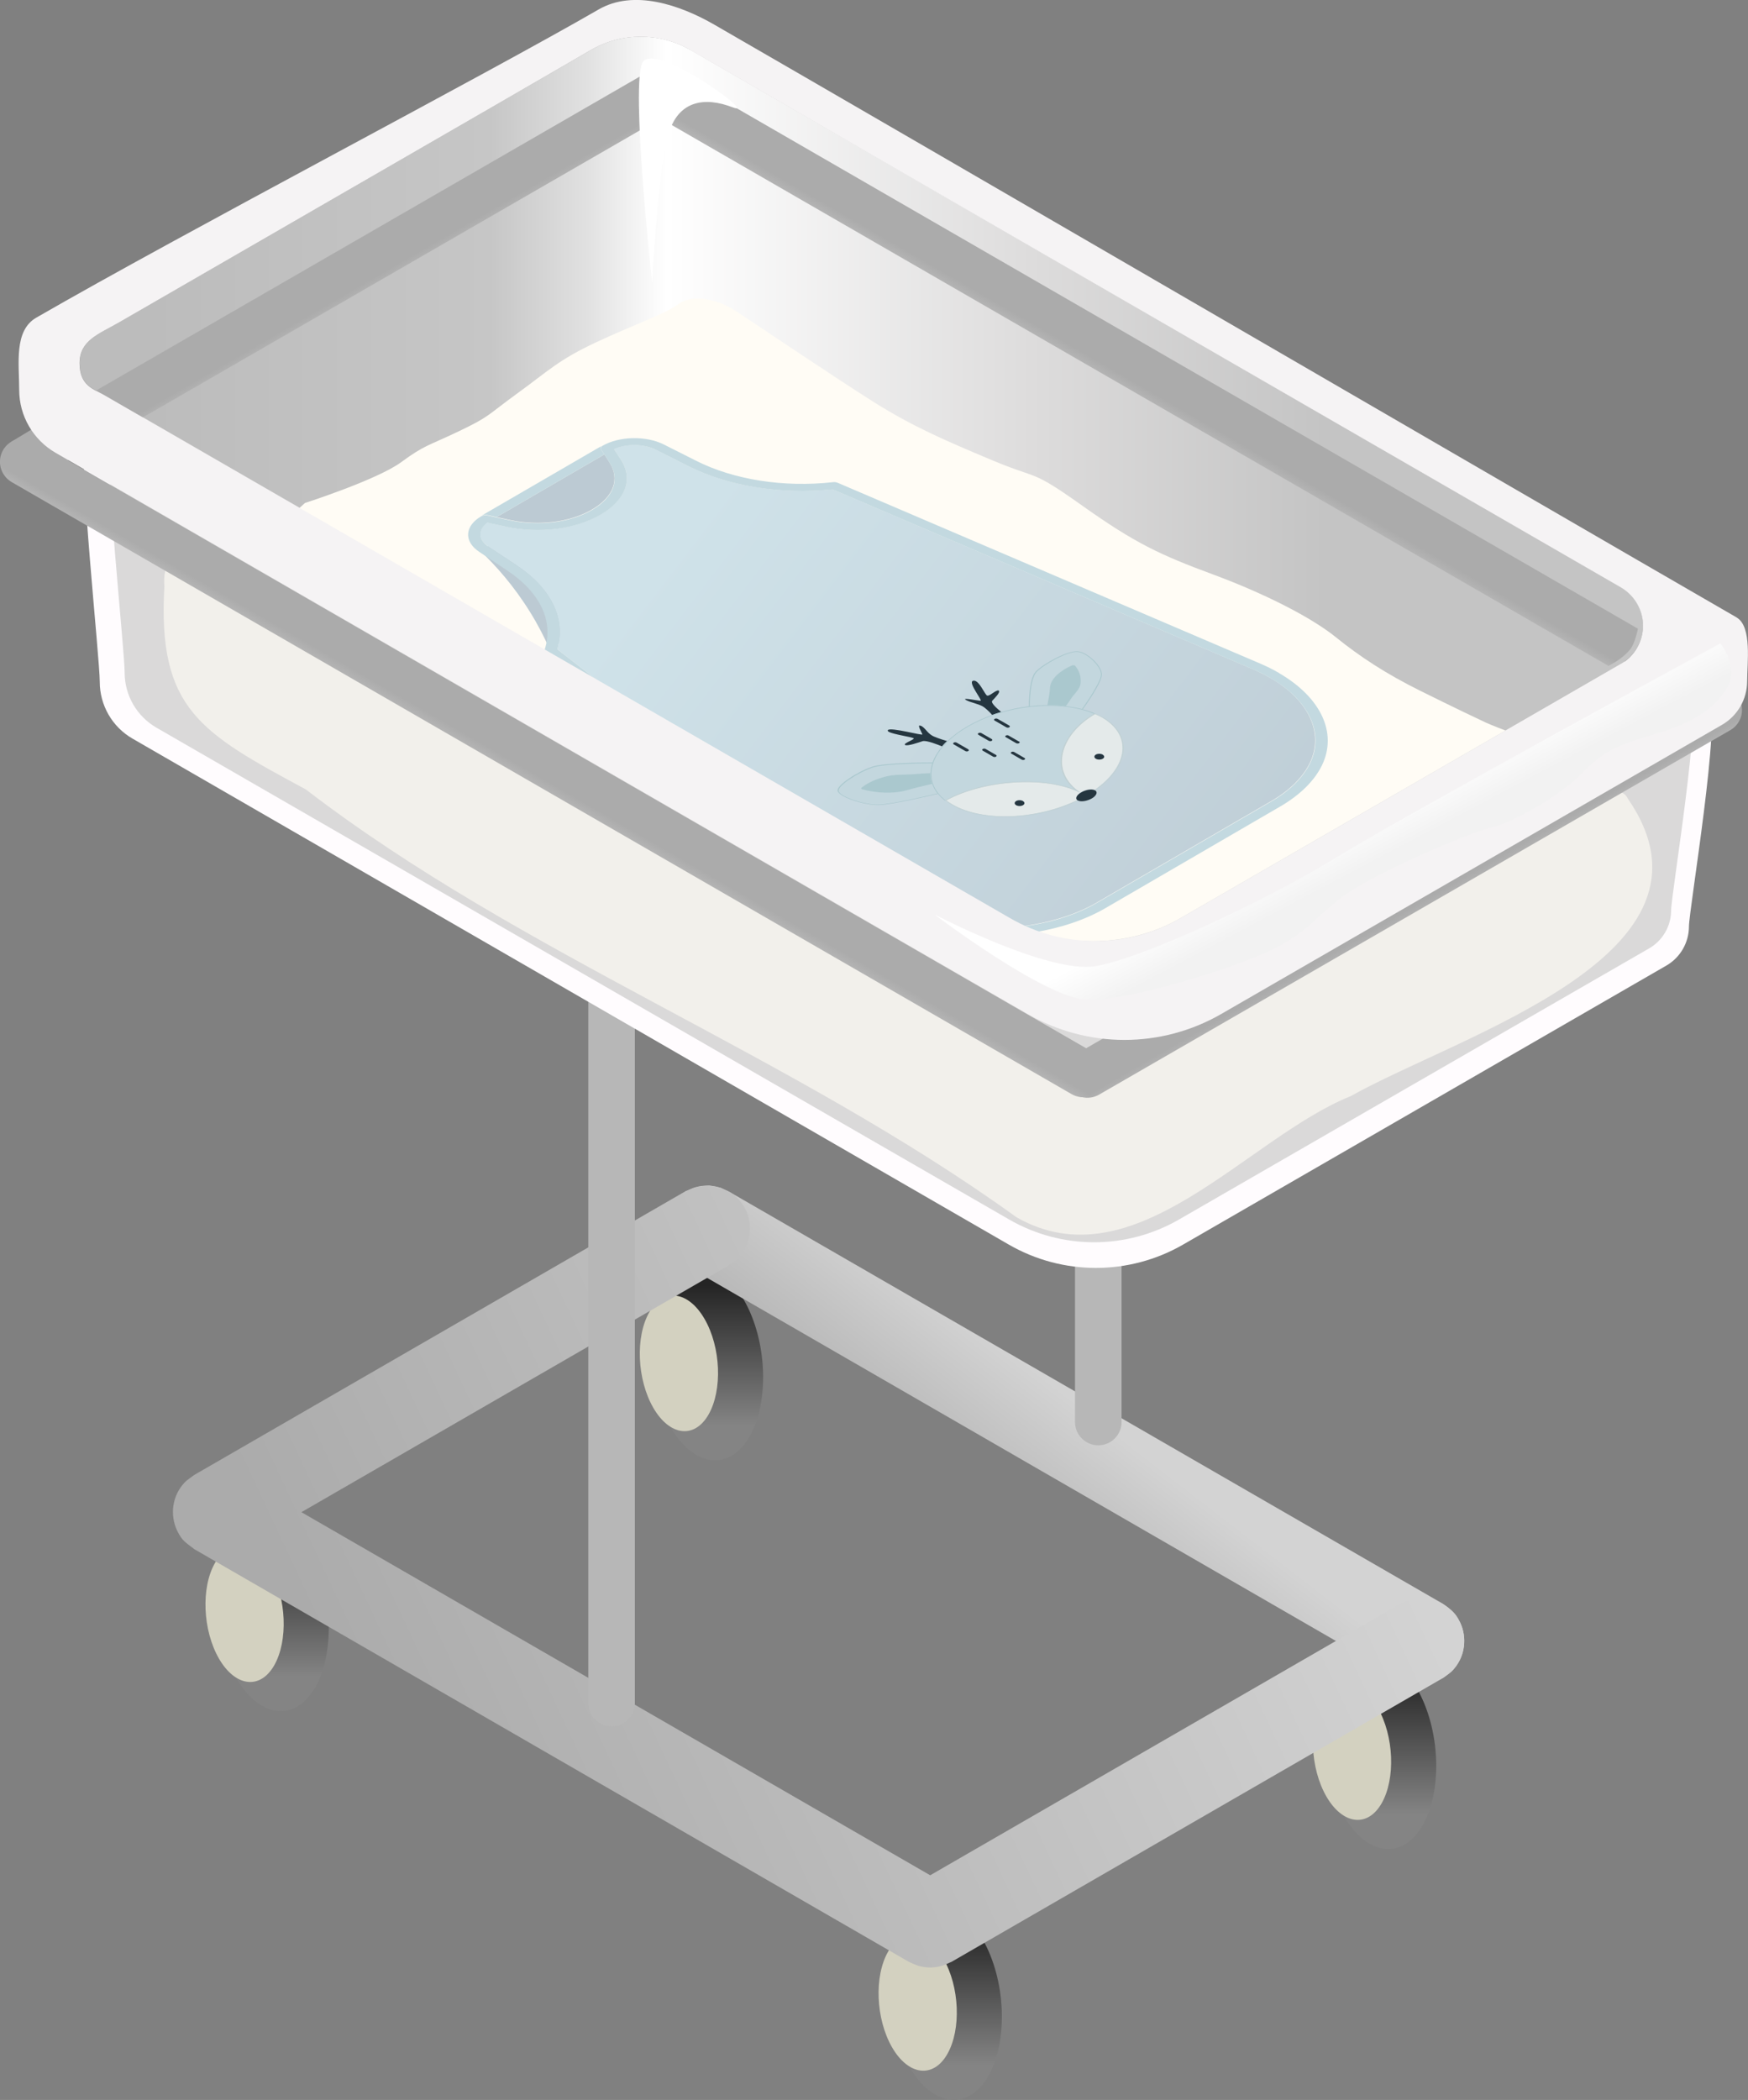 <?xml version="1.0" encoding="UTF-8"?><svg id="Calque_2" xmlns="http://www.w3.org/2000/svg" xmlns:xlink="http://www.w3.org/1999/xlink" viewBox="0 0 141.22 169.63"><rect x="0" y="0" width="141.22" height="169.63" fill="#808080" stroke="none"/><defs><linearGradient id="Dégradé_sans_nom_295" x1="-778.13" y1="284.14" x2="-777.13" y2="284.14" gradientTransform="translate(-3147.62 8987.26) rotate(90) scale(11.35 -11.35)" gradientUnits="userSpaceOnUse"><stop offset="0" stop-color="#242424"/><stop offset="1" stop-color="#848484"/></linearGradient><linearGradient id="Dégradé_sans_nom_295-2" y1="284.14" x2="-777.13" y2="284.14" gradientTransform="translate(-3112.53 8967) rotate(90) scale(11.35 -11.35)" xlink:href="#Dégradé_sans_nom_295"/><linearGradient id="Dégradé_sans_nom_295-3" x1="-778.13" y1="284.14" x2="-777.13" y2="284.14" gradientTransform="translate(-3202 8955.86) rotate(90) scale(11.35 -11.35)" xlink:href="#Dégradé_sans_nom_295"/><linearGradient id="Dégradé_sans_nom_295-4" x1="-778.13" y1="284.14" x2="-777.13" y2="284.14" gradientTransform="translate(-3166.91 8935.6) rotate(90) scale(11.35 -11.35)" xlink:href="#Dégradé_sans_nom_295"/><linearGradient id="Dégradé_sans_nom_63" x1="-743.74" y1="314.28" x2="-739.93" y2="313.73" gradientTransform="translate(4493.33 -3280.76) rotate(-60.6) scale(6.92 -6.92)" gradientUnits="userSpaceOnUse"><stop offset="0" stop-color="#8e8e8e"/><stop offset="1" stop-color="#d3d3d3"/></linearGradient><linearGradient id="Dégradé_sans_nom_64" x1="-758.98" y1="295.35" x2="-757.35" y2="294.86" gradientTransform="translate(36812.99 -14006.26) rotate(-42.31) scale(48.39 -48.39)" gradientUnits="userSpaceOnUse"><stop offset="0" stop-color="#ababab"/><stop offset="1" stop-color="#d3d3d3"/></linearGradient><linearGradient id="Dégradé_sans_nom_64-2" x1="-826.23" y1="301.35" x2="-825.23" y2="301.35" gradientTransform="translate(816.55 2768.37) rotate(60) scale(3.25 -2.45)" xlink:href="#Dégradé_sans_nom_64"/><linearGradient id="Dégradé_sans_nom_305" x1="-759.49" y1="289.01" x2="-758.49" y2="289.01" gradientTransform="translate(-71386.06 -26908.72) rotate(179.82) scale(94.02 -94.02)" gradientUnits="userSpaceOnUse"><stop offset="0" stop-color="#c4c4c4"/><stop offset=".25" stop-color="#dddcdc"/><stop offset=".56" stop-color="#fff"/><stop offset=".63" stop-color="#e0e0e0"/><stop offset=".71" stop-color="#c6c6c6"/><stop offset="1" stop-color="#bcbcbc"/></linearGradient><linearGradient id="Dégradé_sans_nom_64-3" x1="-826.23" y1="299" x2="-825.23" y2="299" gradientTransform="translate(667.59 2755.07) rotate(60) scale(3.25 -2.72)" xlink:href="#Dégradé_sans_nom_64"/><linearGradient id="Dégradé_sans_nom_64-4" x1="-801.7" y1="245.85" x2="-800.7" y2="245.85" gradientTransform="translate(-2122.68 1839.16) rotate(120) scale(3.27 -4.02)" xlink:href="#Dégradé_sans_nom_64"/><linearGradient id="Dégradé_sans_nom_64-5" x1="-801.7" y1="244.67" x2="-800.7" y2="244.67" gradientTransform="translate(-2071.15 1809.29) rotate(120) scale(3.27 -4.02)" xlink:href="#Dégradé_sans_nom_64"/><linearGradient id="Dégradé_sans_nom_78" x1="56.79" y1="40.76" x2="108.72" y2="80.38" gradientUnits="userSpaceOnUse"><stop offset="0" stop-color="#cfe2e9"/><stop offset="1" stop-color="#bccad3"/></linearGradient><linearGradient id="Dégradé_sans_nom_304" x1="-704.84" y1="287.07" x2="-703.84" y2="287.07" gradientTransform="translate(-182.83 -2869.04) rotate(-117.89) scale(3.88 -3.88)" gradientUnits="userSpaceOnUse"><stop offset="0" stop-color="#f2f2f2"/><stop offset="1" stop-color="#fff"/></linearGradient></defs><g id="salle-accouchement"><g id="berceau"><g id="roues"><g id="roue"><path id="path2539" d="m72.99,155.86c1.63-2.83,4.5-2.48,6.39.79,1.89,3.27,2.09,8.23.46,11.06-1.64,2.83-4.5,2.48-6.39-.79-1.89-3.27-2.09-8.23-.46-11.06Z" style="fill:url(#Dégradé_sans_nom_295);"/><path id="path2543" d="m71.75,157.65c1.14-1.98,3.14-1.73,4.46.55,1.32,2.28,1.46,5.74.32,7.73-1.14,1.98-3.14,1.73-4.46-.55-1.32-2.29-1.46-5.75-.32-7.73Z" style="fill:#d3d1c0;"/></g><g id="roue-2"><path id="path2547" d="m108.08,135.6c1.63-2.83,4.5-2.48,6.39.79,1.89,3.27,2.09,8.23.46,11.06-1.64,2.83-4.5,2.48-6.39-.79-1.89-3.27-2.09-8.23-.46-11.06Z" style="fill:url(#Dégradé_sans_nom_295-2);"/><path id="path2551" d="m106.84,137.39c1.14-1.98,3.14-1.73,4.46.55,1.32,2.28,1.46,5.74.32,7.73-1.14,1.98-3.14,1.73-4.46-.55-1.32-2.29-1.46-5.75-.32-7.73Z" style="fill:#d3d1c0;"/></g><g id="roue-3"><path id="path2555" d="m18.61,124.46c1.63-2.83,4.5-2.48,6.39.79,1.89,3.27,2.09,8.23.46,11.06-1.64,2.83-4.5,2.48-6.39-.79-1.89-3.27-2.09-8.23-.46-11.06Z" style="fill:url(#Dégradé_sans_nom_295-3);"/><path id="path2559" d="m17.37,126.25c1.14-1.98,3.14-1.73,4.46.55,1.32,2.28,1.46,5.74.32,7.73-1.14,1.98-3.14,1.73-4.46-.55-1.32-2.29-1.46-5.75-.32-7.73Z" style="fill:#d3d1c0;"/></g><g id="roue-4"><path id="path2563" d="m53.7,104.2c1.63-2.83,4.5-2.48,6.39.79,1.89,3.27,2.09,8.23.46,11.06-1.64,2.83-4.5,2.48-6.39-.79-1.89-3.27-2.09-8.23-.46-11.06Z" style="fill:url(#Dégradé_sans_nom_295-4);"/><path id="path2567" d="m52.46,105.99c1.14-1.98,3.14-1.73,4.46.55,1.32,2.28,1.46,5.74.32,7.73-1.14,1.98-3.14,1.73-4.46-.55-1.32-2.29-1.46-5.75-.32-7.73Z" style="fill:#d3d1c0;"/></g></g><path id="path2571" d="m116.57,135.55l-8.65-3-50.8-29.33-1.73-6.99c.28-.11.54-.27.84-.34.59-.16,1.2-.16,1.79,0,.29.08.56.23.83.34l57.72,33.32c.71.56.98.65,1.39,1.5.15.31.25.65.3.99.1.69,0,1.39-.3,2.02-.15.31-.35.6-.58.85-.23.25-.54.43-.81.64h0Z" style="fill:url(#Dégradé_sans_nom_63);"/><path id="path2575" d="m58.26,95.96c.77.4,1.04.43,1.59,1.13.2.26.37.55.49.85.12.3.2.63.23.96.06.66-.06,1.33-.37,1.92-.41.79-.67.88-1.35,1.41l-34.5,19.92,50.8,29.33,37.96-21.92c.8-.32,1-.5,1.89-.46.33.02.66.08.97.19.63.22,1.18.61,1.59,1.13.2.26.37.55.49.85.12.31.2.63.23.96.03.33.01.66-.05.98-.13.65-.44,1.25-.89,1.73-.23.24-.52.41-.77.61l-39.69,22.92c-.28.11-.54.27-.84.34-.59.16-1.2.16-1.79,0-.29-.08-.56-.23-.83-.34L15.7,125.14c-.71-.56-.98-.65-1.39-1.5-.15-.31-.25-.65-.3-.99-.1-.69,0-1.39.3-2.02.15-.31.35-.6.58-.85.23-.25.54-.43.81-.64l39.69-22.92c.91-.36.92-.37,1.9-.46.32.06.64.12.97.19h0Z" style="fill:url(#Dégradé_sans_nom_64);"/><path id="path2593" d="m90.61,35.53c0-1.04-.84-1.88-1.88-1.88h0c-1.04,0-1.88.85-1.88,1.88v79.34c0,1.04.84,1.88,1.88,1.88h0c1.04,0,1.88-.85,1.88-1.88V35.53Z" style="fill:#b7b7b7;"/><path id="path2617" d="m51.29,58.23c0-1.04-.84-1.88-1.88-1.88h0c-1.04,0-1.88.85-1.88,1.88v79.34c0,1.04.84,1.88,1.88,1.88h0c1.04,0,1.88-.85,1.88-1.88V58.23Z" style="fill:#b7b7b7;"/><path id="path2597" d="m55.9,29.15c-2.54-1.47-34.59.5-37.14,1.97-8.14,4.7-9.97-2.5-11.9,4.25-.52,1.81,1.2,17.82,1.2,19.71s1.01,3.64,2.64,4.58c16.64,9.61,54.95,31.73,70.79,40.87,4.36,2.52,9.74,2.52,14.1,0,9.85-5.69,30.09-17.37,39.03-22.53,1.13-.65,1.83-1.86,1.83-3.17s2.7-17.39,1.56-18.05c-15.97-9.22-68.06-19.51-82.12-27.62h0Z" style="fill:#fffcfe;"/><path id="path2601" d="m56.62,29.13c-2.48-1.43-33.67.48-36.14,1.91-7.92,4.56-9.71-2.43-11.58,4.13-.51,1.76,1.17,17.32,1.17,19.16s.98,3.53,2.57,4.45c16.19,9.34,53.48,30.84,68.89,39.73,4.25,2.45,9.47,2.45,13.72,0,9.59-5.53,29.28-16.89,37.98-21.9,1.1-.63,1.78-1.81,1.78-3.08s2.62-16.91,1.52-17.54c-15.54-8.96-66.24-18.96-79.91-26.85h0Z" style="fill:#dad9d9;"/><path d="m131.52,64.53c-2.15-5.16-40.52,21.28-42.99,22.05-15.39-6.83-45.81-27.35-59.97-33.31-1.62.27-15.85-13.66-15.28-5.9-.56,9.89,2.89,11.8,11.43,16.4,17.45,13.4,39.18,21.39,57.43,34.57,9.55,5.41,18.61-6.43,26.97-9.79,8.92-5,31.05-11.47,22.41-24.03Z" style="fill:#f2f0eb;"/><path id="path2621" d="m86.91,85.16c-.43.25-.75.66-.88,1.14-.13.48-.06,1,.19,1.43h0c.25.43.66.75,1.15.88.48.13,1,.06,1.43-.19,8-4.62,43-24.82,50.99-29.44.43-.25.75-.66.88-1.14.13-.48.06-1-.19-1.43h0c-.25-.43-.66-.75-1.15-.88s-1-.06-1.43.19l-50.99,29.44Z" style="fill:url(#Dégradé_sans_nom_64-2);"/><path id="path2637" d="m55.77,4.03c-2.48-1.43-5.54-1.43-8.02,0-7.94,4.58-27.85,16.08-38.15,22.02-1.6.92-3.16,1.43-3.16,3.27s1.13,2.1,1.96,2.57c16.23,9.37,57.77,33.35,73.22,42.27,4.26,2.46,9.5,2.46,13.76,0,9.61-5.55,26.86-15.51,35.58-20.54,1.1-.64,1.79-1.82,1.79-3.1s-.68-2.46-1.79-3.09c-15.58-8.99-61.47-35.49-75.19-43.41h0Z" style="fill:url(#Dégradé_sans_nom_305);"/><path id="matelat" d="m24.05,41.16l.59-.53s5.82-1.87,7.76-3.29c1.95-1.42,2.06-1.26,4.64-2.49s2.26-1.26,4.75-3.07c2.49-1.8,3.29-2.69,6.37-4.13,3.08-1.44,5.75-2.37,6.64-3.08.89-.71,2.83-.64,4.7.59,1.87,1.23,7.85,5.27,11,7.26,3.15,1.99,5.73,3.11,9.64,4.75,3.9,1.64,3.05.66,7.3,3.68s6.3,3.98,10.55,5.55c4.24,1.57,7.99,3.5,9.93,5.07,1.94,1.57,4.04,2.95,6.8,4.32,2.76,1.37,4.82,2.35,5.32,2.58.5.23,1.59.64,1.59.64l-26.28,15.17c-4.26,2.46-9.87,2.46-14.13,0L24.05,41.16Z" style="fill:#fffcf5;"/><path id="path2675" d="m.92,35.68s3.59,2.07,3.59,2.07c0,0,6.97-3.99,7.01-4.02,8-4.62,34.88-20.14,42.88-24.76.43-.25.75-.66.88-1.14.13-.48.06-1-.19-1.43h0c-.25-.43-.66-.75-1.15-.88s-1-.06-1.43.19C44.51,10.33,8.39,31.18,7.65,31.61l-6.73,4.07Z" style="fill:url(#Dégradé_sans_nom_64-3);"/><path id="path2625" d="m2.84,35.66c-.43-.25-.95-.32-1.44-.19-.48.13-.9.45-1.15.88H.25c-.25.44-.32.95-.19,1.44.14.49.45.9.88,1.15,11.06,6.38,74.57,43.05,85.63,49.44.44.25.95.32,1.44.19.49-.13.05-3.71-.17-3.84C75.19,77.43,13.7,41.93,2.84,35.66h0Z" style="fill:url(#Dégradé_sans_nom_64-4);"/><path id="path2679" d="m54.37,5.78c-.43-.25-.95-.32-1.44-.19-.48.13-.9.45-1.15.88h0c-.25.44-.32.95-.19,1.44.14.49.45.9.88,1.15,11.06,6.38,88.54,51.12,77.48,44.73-.02-.01,1.07-.48,1.78-1.37.35-.45.61-1.63.59-1.64-1.96-1.13-67.09-38.73-77.95-45.01h0Z" style="fill:url(#Dégradé_sans_nom_64-5);"/><path id="path2683" d="m59.19,8.67c2.15.82-6.24-5.32-7.26-3.65-1.02,1.67.76,17.84.76,17.84,0,0,.45-8.9,1.27-11.88.81-2.98,3.08-3.14,5.23-2.31h0Z" style="fill:#fff;"/><path d="m44.38,52.38c-.41-.91-.91-1.9-1.55-2.93-1.32-2.13-2.77-3.76-4.04-4.96l2.73-1.59,6.63,7.19c-1.26.77-2.52,1.53-3.77,2.3Z" style="fill:#bccad3;"/><path d="m48.82,36.71l-8.7,5.06,1.07.23c2.33.51,4.86.19,6.62-.83s2.3-2.48,1.42-3.83l-.4-.63" style="fill:#bccad3;"/><path d="m48.66,35.99l-9.8,5.69c-1.34.78-1.41,2.04-.15,2.87l2.25,1.5-2.25-1.5c-1.26-.83-1.19-2.09.15-2.87.14-.08.35-.11.53-.07l.73.16,8.7-5.06-.27-.42c-.07-.11-.03-.22.11-.31" style="fill:#c3d9e0;"/><path d="m102.61,54.75c-.43-.25-.89-.48-1.38-.69l-33.98-14.54c-4.21.43-8.46-.26-11.7-1.9l-2.58-1.3c-.97-.49-2.39-.5-3.37-.05l.56.86c1.02,1.56.38,3.26-1.65,4.44s-4.97,1.55-7.67.96l-1.48-.32c-.77.57-.75,1.39.1,1.95l2.26,1.49c2.82,1.88,4.02,4.34,3.29,6.78l25.2,19.64c.37.29.77.56,1.2.81,3.1,1.79,7.66,2.53,11.86,1.84,2.01-.33,3.85-.95,5.33-1.81l14.12-8.21c1.48-.86,2.55-1.93,3.11-3.09,1.16-2.44-.13-5.08-3.23-6.87" style="fill:url(#Dégradé_sans_nom_78);"/><path d="m71.42,72.89c-.43-.25-.83-.52-1.2-.81l-25.2-19.64c.73-2.44-.47-4.9-3.29-6.78l-2.26-1.49c-.85-.56-.87-1.38-.1-1.95l1.48.32c2.7.59,5.64.22,7.67-.96s2.66-2.88,1.65-4.44l-.56-.86c.98-.45,2.41-.44,3.37.05l2.58,1.3c3.24,1.64,7.48,2.33,11.7,1.9l33.98,14.54c.49.21.96.44,1.38.69,3.1,1.79,4.4,4.43,3.23,6.87-.56,1.16-1.63,2.23-3.11,3.09l-14.12,8.21c-1.48.86-3.32,1.49-5.33,1.81-4.2.68-8.76-.05-11.86-1.84m31.9-18.54c-.46-.27-.97-.52-1.5-.75l-34.15-14.61c-.12-.05-.26-.07-.39-.05-3.98.44-8.01-.19-11.07-1.74l-2.58-1.3c-1.44-.73-3.62-.68-4.96.1-.14.08-.19.2-.11.31l.27.42.4.63c.88,1.35.34,2.81-1.42,3.83s-4.29,1.33-6.62.83l-1.07-.23-.73-.16c-.18-.04-.39-.01-.53.07-1.34.78-1.41,2.04-.15,2.87l2.25,1.5c2.67,1.77,3.78,4.1,3.03,6.41-.02.08.01.16.09.23l25.34,19.73c.4.31.83.6,1.3.87,3.35,1.93,8.29,2.73,12.83,1.99,2.17-.35,4.16-1.03,5.76-1.96l14.12-8.21c1.6-.93,2.77-2.09,3.37-3.34,1.26-2.63-.13-5.49-3.48-7.43" style="fill:#c3d9e0;"/><path d="m87.69,52.88c-.22-.13-.44-.21-.64-.23-.79-.06-2.71,1-3.29,1.61-.53.55-.56,2.43-.56,2.78.47-.05.94-.08,1.41-.09.08-.48.19-.96.21-1.45.07-.69.83-1.35,1.8-1.77.06-.02.14-.02.19.01.01,0,.02.02.03.02.4.47.49.93.45,1.42-.03.45-.5.83-.77,1.24-.14.2-.28.41-.42.61.45.05.89.13,1.31.24.22-.31,1.5-2.14,1.54-2.76.03-.5-.61-1.26-1.26-1.63" style="fill:#c3d7de;"/><path d="m87.75,52.85c-.23-.14-.47-.22-.69-.24-.84-.06-2.77,1-3.38,1.63-.55.58-.56,2.48-.56,2.81.03,0,.06,0,.08,0,0-.35.02-2.23.56-2.78.58-.6,2.5-1.67,3.29-1.61.2.02.42.1.64.23.65.38,1.29,1.13,1.26,1.63-.04.62-1.32,2.45-1.54,2.76.02,0,.05.01.07.02.23-.32,1.52-2.14,1.54-2.78.03-.52-.61-1.28-1.28-1.67" style="fill:#aac8ce;"/><path d="m86.82,53.75s-.13-.03-.19-.01c-.97.42-1.73,1.07-1.8,1.77-.02.49-.13.97-.21,1.45.51,0,1.01.02,1.49.08.15-.2.29-.41.42-.61.27-.4.74-.78.77-1.24.04-.49-.05-.94-.45-1.42,0,0-.02-.02-.03-.02" style="fill:#aac8ce;"/><path d="m75.31,61.64c-.61,0-3.85.02-4.8.33-1.05.34-2.88,1.45-2.77,1.91.03.11.17.24.39.37.65.38,1.96.74,2.82.72,1.07-.02,4.23-.77,4.76-.9-.19-.24-.33-.49-.42-.76-.71.17-1.41.32-2.1.53-1.08.29-2.44.21-3.54-.09-.02,0-.03,0-.04-.02-.05-.03-.06-.08-.02-.11.53-.43,1.18-.69,1.94-.9.7-.2,1.5-.14,2.25-.19.45-.03.91-.06,1.37-.09,0-.27.06-.54.15-.82" style="fill:#c3d7de;"/><path d="m75.33,61.59c-.58,0-3.87.01-4.86.34-1.08.35-2.91,1.48-2.8,1.96.03.12.18.26.42.4.67.39,1.98.75,2.88.74,1.11-.02,4.27-.78,4.8-.9-.01-.01-.02-.03-.04-.04-.53.13-3.69.88-4.76.9-.87.02-2.17-.35-2.82-.72-.22-.13-.36-.25-.39-.37-.11-.46,1.72-1.57,2.77-1.91.95-.31,4.19-.33,4.8-.33,0-.02.01-.03.02-.05" style="fill:#aac8ce;"/><path d="m75.16,62.45c-.46.02-.91.05-1.37.09-.75.05-1.55,0-2.25.19-.76.2-1.41.47-1.94.9-.04.03-.03.08.02.11.01,0,.03.01.04.02,1.09.3,2.46.38,3.54.09.68-.2,1.39-.36,2.1-.53-.1-.28-.14-.57-.14-.86" style="fill:#aac8ce;"/><path d="m74.4,58.64c-.39-.21.09.56.12.68.03.13-2.6-.61-2.79-.34-.03.04,0,.09.07.13.19.11.64.21,1.07.3.44.09.85.17.94.22,0,0,0,0,.01,0,.09.11-.84.4-.71.54,0,0,0,0,.02.01.18.11,1.07-.2,1.41-.31.31-.09,1.28.3,1.56.42.12-.15.26-.29.41-.43-.17-.05-.59-.17-1.02-.35-.06-.03-.12-.05-.17-.08-.2-.12-.34-.26-.47-.41-.13-.15-.26-.29-.43-.39" style="fill:#253640;"/><path d="m80.72,55.78s-.01,0-.02,0c-.23-.08-.73.46-.93.41,0,0-.01,0-.02,0-.09-.05-.22-.28-.38-.54-.15-.25-.33-.51-.52-.62-.07-.04-.15-.06-.23-.04-.47.11.81,1.63.59,1.62-.22-.01-1.55-.29-1.18-.07,0,0,.02,0,.02.01.16.09.4.17.64.24.25.08.51.16.72.28.05.03.09.06.13.09.32.25.53.49.61.59.25-.09.49-.16.74-.24-.2-.16-.88-.72-.73-.9.18-.2.71-.71.52-.82" style="fill:#253640;"/><path d="m77.06,60.12c-.07-.04-.07-.1,0-.14.07-.04.18-.04.24,0l.94.54c.07.04.06.1,0,.14-.06.04-.16.04-.23,0l-.94-.54m2.33.51c-.06-.04-.06-.1,0-.14s.17-.04.23,0l.83.48c.07.04.07.1,0,.14s-.18.04-.24,0l-.83-.48m-.33-1.28c-.07-.04-.07-.1,0-.14s.17-.04.24,0l.83.48c.07.04.07.1,0,.14s-.17.04-.24,0l-.83-.48m2.64,1.52c-.07-.04-.07-.09,0-.13s.16-.04.23,0l.83.48c.07.04.07.09,0,.13s-.16.04-.23,0l-.83-.48m-.44-1.33c-.06-.04-.07-.09,0-.13s.17-.04.23,0l.83.48c.07.04.07.1,0,.14s-.17.04-.24,0l-.83-.48m-.89-1.35c-.07-.04-.07-.1,0-.14.06-.04.17-.04.24,0l.94.54c.07.04.06.1,0,.13-.07.04-.17.04-.24,0l-.94-.54m8.02-.54c-2.73-1.16-7.12-.74-10.21,1.06s-3.8,4.34-1.79,5.92c1.44-.8,3.46-1.33,5.54-1.47,1.89-.12,3.6.1,4.9.63-2.16-1.78-1.07-4.61,1.55-6.13h0" style="fill:#c3d7de;"/><path d="m88.5,57.65c-.32-.14-.65-.26-1.01-.35-.02,0-.05-.01-.07-.02-.42-.11-.85-.19-1.31-.24-.48-.06-.98-.08-1.49-.08-.46,0-.93.03-1.41.09-.03,0-.06,0-.08,0-.74.09-1.48.24-2.2.45-.25.07-.5.15-.74.24-.73.25-1.42.57-2.06.94s-1.18.78-1.62,1.2c-.15.14-.28.29-.41.43-.35.42-.61.85-.76,1.28,0,.02-.01.03-.02.05-.09.27-.14.55-.15.82,0,.29.04.58.14.86.09.26.23.52.42.76.01.01.02.03.04.04.17.21.37.4.61.58.15.11.3.22.49.33,1.29.74,3.14,1.08,5.2.95,1.77-.12,3.54-.58,5.03-1.3-1.5.73-3.26,1.19-5.03,1.3-2.06.13-3.91-.2-5.2-.95-.18-.11-.34-.22-.49-.33v-.06s0,0,0,0c-2.01-1.58-1.3-4.12,1.79-5.92s7.47-2.22,10.21-1.06h0s.1,0,.1,0" style="fill:#aac8ce;"/><path d="m82.09,65.03c-.16-.09-.16-.24,0-.33s.41-.09.56,0,.16.23,0,.32-.41.09-.56,0m5.18-.98c-2.85-1.44-7.96-.98-10.84.62.15.11.31.22.49.32,2.46,1.42,6.83,1.23,10.11-.35-.18-.13-.08-.38.24-.59m1.26-2.77c-.16-.09-.17-.24,0-.33s.41-.09.56,0,.15.24,0,.32-.41.09-.56,0m.48-3.32c-.18-.1-.36-.2-.56-.28h-.01c-2.86,1.67-3.7,4.69-1.16,6.36.02-.01.04-.02.06-.04.37-.21.84-.29,1.09-.18,2.73-1.91,3.04-4.44.58-5.86" style="fill:#e4eaea;"/><path d="m89.07,57.93c-.18-.11-.38-.2-.58-.28h-.1s0,0,0,0h0c-2.62,1.52-3.71,4.35-1.55,6.13-1.31-.52-3.01-.74-4.9-.63-2.08.13-4.1.67-5.54,1.47,0,0,0,0,0,0v.06c.15.11.3.22.49.33,1.29.74,3.14,1.08,5.2.95,1.77-.12,3.54-.58,5.03-1.3,0,0-.02,0-.03-.01-.01,0-.02-.01-.03-.02-3.28,1.59-7.65,1.78-10.11.35-.18-.1-.34-.21-.49-.32,2.88-1.6,7.99-2.06,10.84-.62,0,0,0,0,.01,0-2.54-1.67-1.7-4.69,1.16-6.35h.01c.19.08.38.17.56.27,2.46,1.42,2.16,3.95-.58,5.86.01,0,.02.01.03.02,0,0,.01,0,.02.01,2.76-1.93,3.07-4.49.58-5.93" style="fill:#c1d1d3;"/><path d="m78.23,60.53l-.94-.54c-.07-.04-.18-.04-.24,0-.06.04-.06.1,0,.14l.94.54c.07.04.17.04.23,0,.07-.04.07-.1,0-.14" style="fill:#253640;"/><path d="m81.54,58.61l-.94-.54c-.07-.04-.18-.04-.24,0-.07.04-.07.1,0,.14l.94.54c.07.04.17.04.24,0,.06-.04.07-.09,0-.13" style="fill:#253640;"/><path d="m80.46,60.98l-.83-.48c-.06-.04-.16-.04-.23,0s-.07.1,0,.14l.83.48c.07.04.18.04.24,0s.06-.1,0-.14" style="fill:#253640;"/><path d="m82.32,59.9l-.83-.48c-.06-.04-.16-.04-.23,0s-.06.1,0,.13l.83.48c.07.04.17.04.24,0s.06-.1,0-.14" style="fill:#253640;"/><path d="m82.77,61.23l-.83-.48c-.07-.04-.16-.04-.23,0s-.07.09,0,.13l.83.48c.07.04.16.04.23,0s.07-.09,0-.13" style="fill:#253640;"/><path d="m80.12,59.7l-.83-.48c-.07-.04-.17-.04-.24,0s-.06.1,0,.14l.83.48c.07.04.17.04.24,0s.06-.1,0-.14" style="fill:#253640;"/><path d="m82.65,64.71c-.16-.09-.41-.09-.56,0s-.15.24,0,.33.41.09.56,0,.15-.24,0-.32" style="fill:#253640;"/><path d="m89.09,60.96c-.16-.09-.41-.09-.56,0s-.15.24,0,.33.4.09.56,0,.15-.24,0-.32" style="fill:#253640;"/><path d="m88.47,63.85s-.02-.01-.03-.02c-.25-.11-.72-.04-1.09.18-.02.01-.04.02-.06.04,0,0,0,0-.01,0-.32.21-.42.46-.24.59,0,0,.02.01.03.02,0,0,.02,0,.03.01.24.12.73.04,1.1-.17s.5-.5.3-.64c0,0-.01,0-.02-.01" style="fill:#253640;"/><path d="m140.31,49.88C122.59,39.65,73.34,11.01,57.74,2.01h0c-2.82-1.63-6.54-2.88-9.37-1.25C39.35,5.98,14.64,18.9,2.93,25.66c-1.82,1.05-1.38,3.73-1.38,5.83s1.12,4.03,2.93,5.08c18.46,10.66,60.97,35.2,78.54,45.34,4.84,2.79,10.8,2.79,15.64,0,10.93-6.31,30.54-17.63,40.46-23.36,1.26-.73,2.03-2.07,2.03-3.52s.41-4.43-.85-5.15Zm-9.36,3.75c-8.72,5.03-25.97,14.99-35.58,20.54-4.26,2.46-9.5,2.46-13.76,0-15.45-8.92-56.99-32.9-73.22-42.27-.82-.47-1.96-.73-1.96-2.57s1.56-2.35,3.16-3.27c10.3-5.95,30.21-17.44,38.15-22.02,2.48-1.43,5.54-1.43,8.02,0,13.71,7.92,59.61,34.41,75.19,43.41,1.1.64,1.79,1.82,1.79,3.09s-.68,2.46-1.79,3.1Z" style="fill:#f5f3f4;"/><path d="m75.56,73.9s9.14,4.77,12.93,4.15,13.83-5.31,19.6-8.86c5.77-3.55,30.9-17.22,30.9-17.22,0,0,1.5,1.86.59,3.49-.9,1.62-2.63,2.89-5.8,3.81s-4.32,1.47-5.95,3.17c-1.62,1.7-5.41,3.94-7.34,4.4-1.93.46-9.91,3.89-12.23,5.74-2.32,1.85-2.81,2.86-5.74,4.25-2.93,1.39-11.38,4.07-14.76,3.92-3.38-.15-12.21-6.84-12.21-6.84h0Z" style="fill:url(#Dégradé_sans_nom_304);"/></g></g></svg>